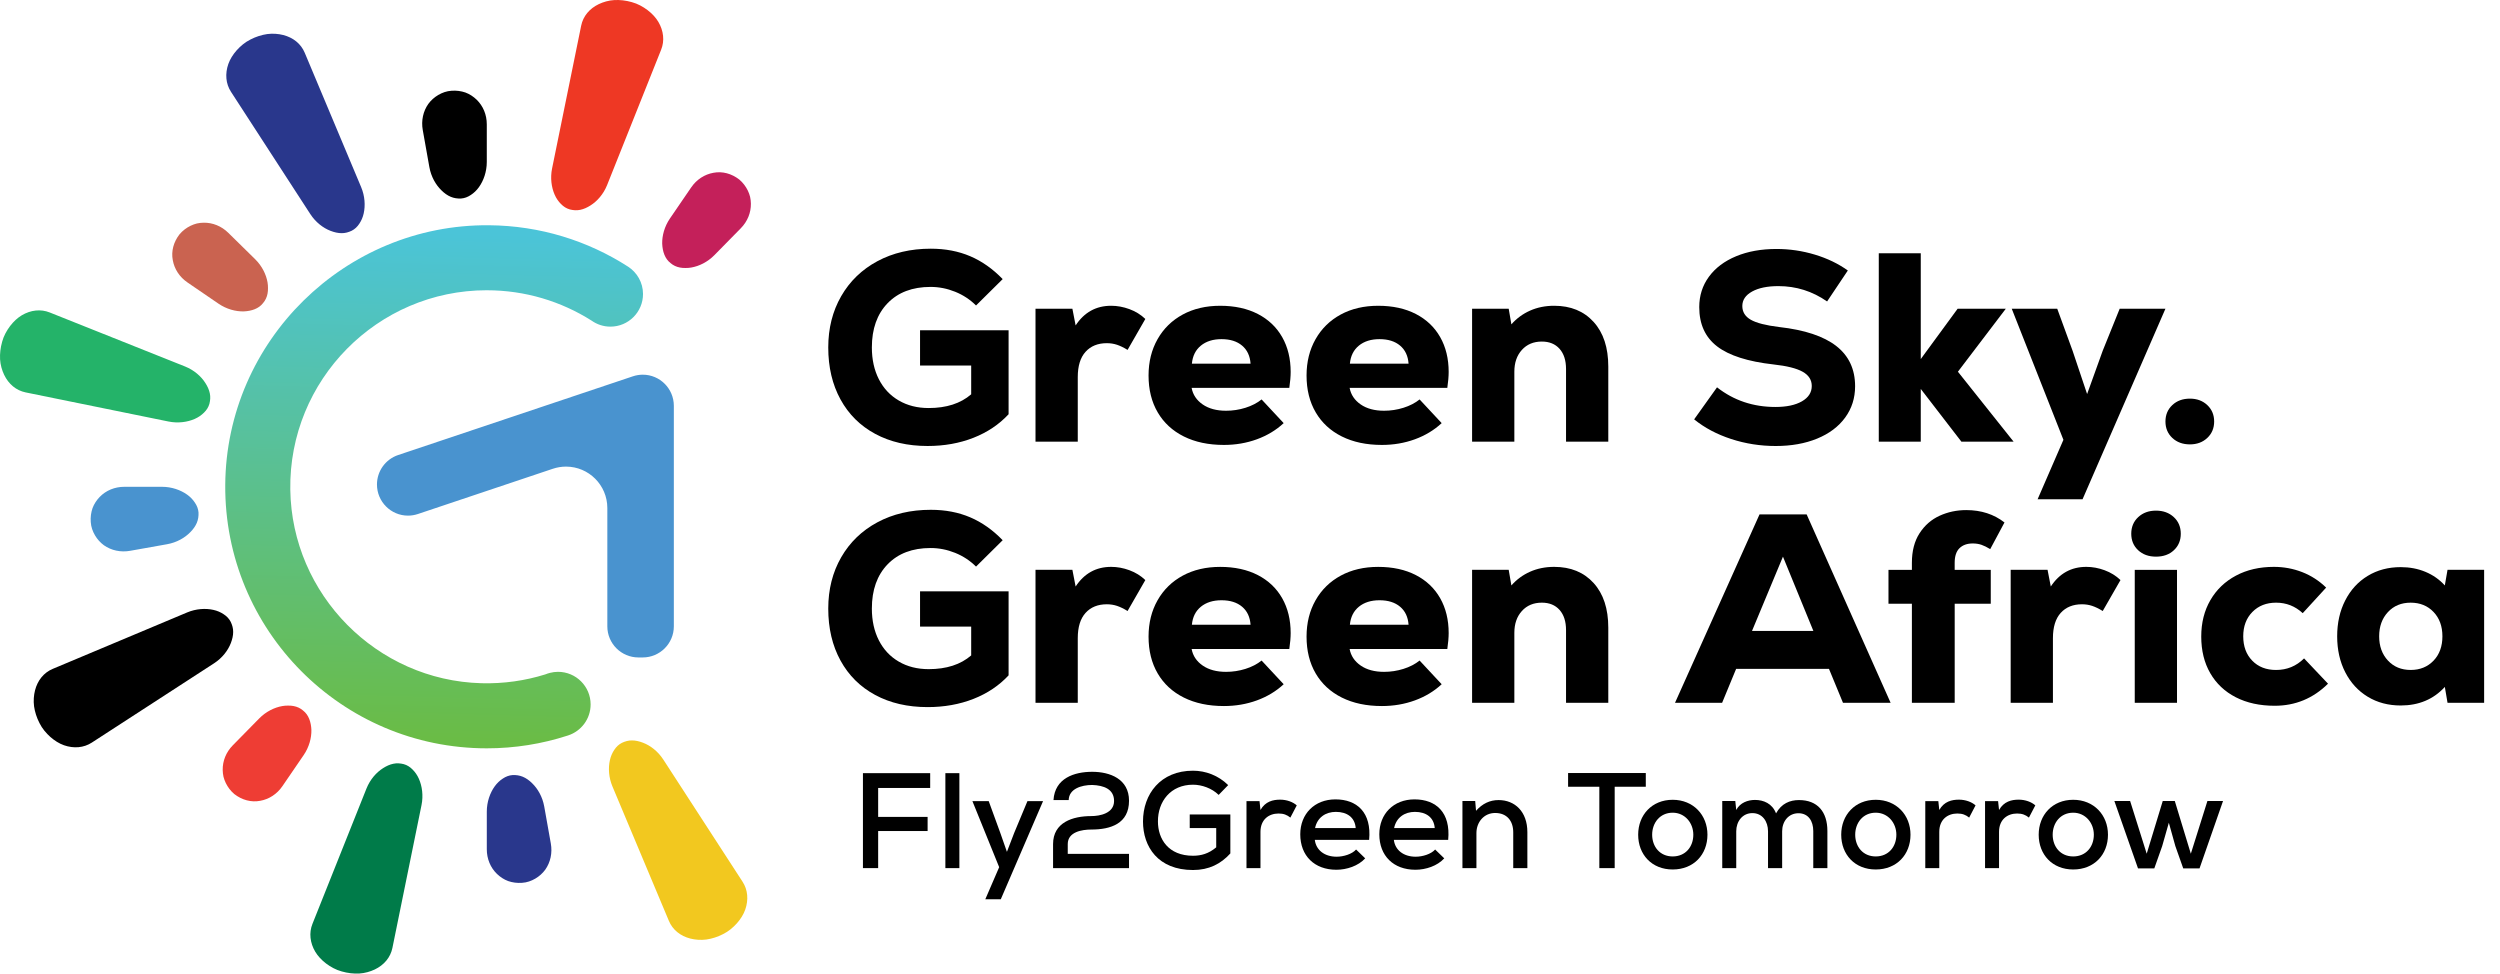 <?xml version="1.0" encoding="UTF-8"?><svg id="c" xmlns="http://www.w3.org/2000/svg" xmlns:xlink="http://www.w3.org/1999/xlink" viewBox="0 0 248.228 96.669"><defs><linearGradient id="d" x1="43.537" y1="23.07" x2="42.143" y2="73.237" gradientUnits="userSpaceOnUse"><stop offset="0" stop-color="#4bc4d8"/><stop offset="1" stop-color="#6abc46"/></linearGradient></defs><path d="m63.391,65.279c-1.703,0-3.088-1.385-3.088-3.088v-11.75c0-2.267-1.841-4.111-4.103-4.111-.443,0-.884.073-1.312.216l-13.388,4.489c-.323.108-.655.163-.987.163-1.7,0-3.083-1.387-3.083-3.091,0-1.329.847-2.505,2.107-2.928l23.3-7.813c.323-.108.655-.163.987-.163,1.7,0,3.083,1.387,3.083,3.091v21.897c0,1.703-1.385,3.088-3.088,3.088h-.428Z" fill="#4993cf"/><path d="m48.334,28.821c3.822,0,7.39,1.106,10.403,3.013.529.376,1.173.599,1.871.599,1.788,0,3.238-1.45,3.238-3.238,0-1.142-.593-2.144-1.486-2.72h0c-3.99-2.566-8.728-4.069-13.814-4.11-14.293-.114-26.081,11.49-26.181,25.782-.101,14.428,11.564,26.156,25.969,26.156,2.791,0,5.478-.441,7.997-1.256.028-.009.057-.018.085-.027,1.293-.425,2.228-1.64,2.228-3.075,0-1.788-1.45-3.238-3.238-3.238-.274,0-.538.038-.792.102-.161.041-.319.09-.469.153-1.996.624-4.128.935-6.339.877-10.406-.276-18.83-8.807-18.982-19.216-.159-10.892,8.655-19.803,19.511-19.803Z" fill="url(#d)"/><path d="m65.851,75.404c-.526-.807-1.268-1.374-1.999-1.655-.368-.142-.748-.233-1.101-.232-.357-.005-.685.092-1.002.241-.312.158-.564.398-.759.701-.198.294-.348.634-.434,1.025-.173.775-.117,1.717.252,2.599l5.604,13.347c.374.895,1.146,1.508,2.131,1.761.49.124,1.036.168,1.591.096.551-.079,1.118-.258,1.663-.539h0c.55-.272,1.003-.664,1.376-1.079.369-.421.654-.873.823-1.354.338-.967.26-1.959-.266-2.766l-7.878-12.144Z" fill="#f2c81f"/><path d="m54.035,80.069c-.171-.949-.633-1.753-1.197-2.299-.285-.286-.599-.507-.925-.644-.327-.137-.667-.184-1.019-.169-.351.025-.677.15-.975.353-.299.194-.571.449-.804.775-.463.647-.778,1.534-.78,2.497v3.734c-.002.963.366,1.83,1.002,2.449.317.307.7.563,1.125.719.424.146.891.209,1.371.173.481-.027.928-.19,1.319-.419.391-.229.726-.531.985-.884.517-.732.724-1.663.553-2.61l-.655-3.676Z" fill="#29378c"/><path d="m40.969,76.412c-.25-.258-.543-.445-.88-.539h0c-.34-.084-.679-.115-1.028-.04-.347.068-.7.229-1.034.444-.661.418-1.278,1.118-1.637,2.012l-5.366,13.444c-.359.894-.242,1.883.278,2.767.261.436.628.826,1.074,1.167.447.334.969.631,1.562.79.59.169,1.182.234,1.738.205.558-.035,1.085-.188,1.542-.405.917-.441,1.555-1.193,1.746-2.141l2.89-14.184c.19-.941.06-1.875-.26-2.6-.161-.366-.374-.668-.625-.92Z" fill="#007b49"/><path d="m30.09,70.547c-.267-.228-.58-.376-.933-.442-.176-.034-.36-.049-.551-.045-.185-.003-.376.012-.571.045-.778.134-1.621.543-2.297,1.229l-2.617,2.663c-.677.686-1.024,1.564-1.009,2.457.004.223.029.446.077.666.054.214.13.424.229.627.197.405.479.785.847,1.096h0c.762.592,1.681.842,2.567.67.878-.155,1.672-.665,2.214-1.461l2.108-3.082c.542-.796.782-1.703.765-2.493-.031-.778-.272-1.506-.83-1.929Z" fill="#ee3d34"/><path d="m23.152,62.751c.005-.357-.092-.685-.241-1.002-.158-.312-.398-.564-.701-.759-.294-.198-.634-.348-1.025-.434-.775-.173-1.717-.117-2.599.252l-13.347,5.604c-.895.374-1.508,1.146-1.761,2.131-.124.49-.168,1.036-.096,1.591.079.551.258,1.118.539,1.663h0c.272.55.664,1.003,1.079,1.376.421.369.873.654,1.354.824.967.338,1.959.26,2.766-.266l12.144-7.878c.807-.526,1.374-1.268,1.655-1.999.142-.368.233-.748.232-1.101Z"/><path d="m9.43,53.152c.229.391.531.726.884.985.732.516,1.663.724,2.61.553l3.676-.655c.949-.171,1.753-.633,2.299-1.197.286-.285.507-.599.644-.925.137-.327.184-.667.169-1.019h0c-.025-.351-.15-.677-.353-.975-.194-.299-.449-.571-.775-.804-.647-.463-1.534-.778-2.497-.78h-3.734c-.963-.002-1.83.366-2.449,1.002-.307.317-.563.7-.719,1.125-.146.424-.209.891-.173,1.371h0c.027.481.19.928.419,1.319Z" fill="#4993cf"/><path d="m19.336,41.594c.366-.161.668-.374.92-.625.258-.25.445-.543.538-.88.084-.34.115-.679.04-1.028-.068-.347-.229-.7-.444-1.034-.418-.661-1.118-1.278-2.012-1.637l-13.444-5.366c-.894-.359-1.883-.242-2.767.278-.436.261-.826.628-1.167,1.074-.334.447-.631.969-.79,1.562H.212c-.169.59-.234,1.182-.205,1.738.035.558.188,1.085.405,1.542.441.917,1.193,1.555,2.141,1.746l14.184,2.89c.941.19,1.875.06,2.6-.26Z" fill="#24b369"/><path d="m18.617,28.047l3.082,2.108c.796.542,1.703.782,2.494.765.778-.031,1.506-.272,1.929-.83h0c.228-.267.376-.58.442-.933.034-.176.049-.36.045-.551.003-.185-.012-.376-.045-.571-.134-.778-.543-1.621-1.229-2.297l-2.663-2.617c-.686-.677-1.564-1.024-2.457-1.009-.223.004-.446.029-.666.077-.214.054-.424.13-.627.229-.405.197-.785.479-1.096.847h-0c-.592.762-.842,1.681-.67,2.567.155.878.665,1.672,1.461,2.214Z" fill="#ca6350"/><path d="m30.818,21.265c.526.807,1.268,1.374,1.999,1.655.368.142.748.233,1.101.232.357.005.685-.092,1.002-.241h0c.312-.158.564-.398.759-.701.198-.294.348-.634.434-1.025.173-.775.117-1.717-.252-2.599l-5.604-13.347c-.374-.895-1.146-1.508-2.131-1.761-.49-.124-1.036-.168-1.591-.096-.551.079-1.118.258-1.663.539-.55.272-1.003.664-1.376,1.079-.369.421-.654.873-.824,1.354-.338.967-.26,1.959.266,2.766l7.878,12.144Z" fill="#29378c"/><path d="m42.634,16.599c.171.949.633,1.753,1.197,2.299.285.286.599.507.925.644.327.137.667.184,1.019.169h0c.351-.025.677-.15.975-.353.299-.194.571-.449.804-.775.463-.647.778-1.534.78-2.497v-3.734c.002-.963-.366-1.83-1.002-2.449-.317-.307-.7-.563-1.125-.719-.424-.146-.891-.209-1.371-.173-.481.027-.928.19-1.319.419-.391.229-.726.531-.985.884-.517.732-.724,1.663-.553,2.61l.655,3.676Z"/><path d="m55.7,20.256c.25.258.543.445.88.539.34.084.679.115,1.028.04.347-.068.7-.229,1.034-.444.661-.418,1.278-1.118,1.637-2.012l5.366-13.444c.359-.894.242-1.883-.278-2.767-.261-.436-.628-.826-1.074-1.167-.447-.334-.969-.631-1.562-.79-.59-.169-1.182-.234-1.738-.205-.558.035-1.085.188-1.542.405-.917.441-1.555,1.193-1.746,2.141l-2.89,14.184c-.19.941-.06,1.875.26,2.6.161.366.374.668.625.92Z" fill="#ee3824"/><path d="m66.579,26.122c.267.228.58.376.933.442.176.034.36.049.551.045.185.003.376-.012.571-.045.778-.134,1.621-.543,2.297-1.229l2.617-2.663c.677-.686,1.024-1.564,1.009-2.457-.004-.223-.029-.446-.077-.666-.054-.214-.13-.424-.229-.627-.197-.405-.479-.785-.847-1.096-.763-.592-1.681-.842-2.567-.67-.878.155-1.672.665-2.214,1.461l-2.108,3.082c-.542.796-.782,1.703-.765,2.493.031.778.272,1.506.83,1.929Z" fill="#c4205a"/><path d="m100.144,32.792v8.338c-.945,1.016-2.107,1.795-3.488,2.338-1.381.543-2.899.815-4.557.815-1.978,0-3.71-.401-5.198-1.203s-2.637-1.942-3.447-3.421c-.811-1.479-1.216-3.198-1.216-5.158,0-1.906.428-3.603,1.283-5.091.855-1.487,2.053-2.646,3.594-3.474,1.541-.828,3.31-1.243,5.305-1.243,1.443,0,2.748.25,3.915.748,1.167.499,2.241,1.256,3.221,2.272l-2.646,2.619c-.588-.588-1.278-1.042-2.071-1.363-.793-.321-1.608-.481-2.445-.481-1.8,0-3.22.539-4.263,1.617-1.042,1.078-1.563,2.544-1.563,4.396,0,1.194.231,2.245.695,3.154.463.909,1.123,1.613,1.978,2.111.855.499,1.844.748,2.966.748,1.764,0,3.171-.454,4.223-1.363v-2.86h-5.078v-3.501h8.792Z"/><path d="m112.144,30.694c.605.223,1.131.548,1.577.976l-1.764,3.073c-.374-.231-.722-.401-1.042-.508-.321-.107-.66-.16-1.016-.16-.891,0-1.595.285-2.111.855-.517.57-.775,1.408-.775,2.512v6.414h-4.196v-13.202h3.662l.321,1.657c.855-1.3,2.031-1.951,3.527-1.951.606,0,1.211.112,1.817.334Z"/><path d="m124.892,31.175c1.051.544,1.857,1.31,2.418,2.298s.842,2.143.842,3.461c0,.428-.044.953-.134,1.577h-9.701c.125.677.49,1.225,1.096,1.644.605.419,1.381.628,2.325.628.659,0,1.3-.098,1.924-.294.624-.196,1.158-.472,1.604-.828l2.191,2.352c-.748.695-1.635,1.229-2.659,1.604-1.025.374-2.116.561-3.274.561-1.532,0-2.859-.281-3.982-.842-1.123-.561-1.987-1.358-2.592-2.392-.606-1.033-.909-2.254-.909-3.661,0-1.354.298-2.556.895-3.608.597-1.051,1.43-1.866,2.499-2.445,1.069-.579,2.307-.869,3.715-.869,1.443,0,2.69.272,3.742.815Zm-5.653,3.14c-.525.428-.824,1.025-.895,1.791h5.826c-.054-.766-.334-1.363-.842-1.791s-1.189-.641-2.044-.641c-.838,0-1.52.214-2.045.641Z"/><path d="m140.58,31.175c1.051.544,1.857,1.31,2.418,2.298s.842,2.143.842,3.461c0,.428-.044.953-.134,1.577h-9.701c.125.677.49,1.225,1.096,1.644.605.419,1.381.628,2.325.628.659,0,1.3-.098,1.924-.294.624-.196,1.158-.472,1.604-.828l2.191,2.352c-.748.695-1.635,1.229-2.659,1.604-1.025.374-2.116.561-3.274.561-1.532,0-2.859-.281-3.982-.842-1.123-.561-1.987-1.358-2.592-2.392-.606-1.033-.909-2.254-.909-3.661,0-1.354.298-2.556.895-3.608.597-1.051,1.43-1.866,2.499-2.445,1.069-.579,2.307-.869,3.715-.869,1.443,0,2.69.272,3.742.815Zm-5.653,3.14c-.525.428-.824,1.025-.895,1.791h5.826c-.054-.766-.334-1.363-.842-1.791s-1.189-.641-2.044-.641c-.838,0-1.52.214-2.045.641Z"/><path d="m158.232,31.964c.971,1.069,1.457,2.548,1.457,4.436v7.456h-4.196v-7.216c0-.855-.214-1.523-.641-2.004-.428-.481-1.016-.722-1.764-.722-.819,0-1.479.276-1.978.828-.499.552-.749,1.274-.749,2.165v6.949h-4.196v-13.202h3.635l.267,1.55c.517-.588,1.136-1.042,1.857-1.363.722-.321,1.519-.481,2.392-.481,1.639,0,2.944.534,3.916,1.604Z"/><path d="m171.888,43.589c-1.417-.463-2.642-1.113-3.675-1.951l2.272-3.18c1.657,1.301,3.59,1.951,5.799,1.951,1.104,0,1.982-.187,2.632-.561.65-.374.976-.882.976-1.523,0-.605-.303-1.078-.909-1.416-.606-.338-1.568-.579-2.886-.722-2.548-.285-4.415-.882-5.599-1.791-1.185-.909-1.777-2.209-1.777-3.902,0-1.14.321-2.147.962-3.02.641-.873,1.541-1.55,2.699-2.031,1.158-.481,2.494-.722,4.009-.722,1.3,0,2.57.187,3.809.561,1.238.374,2.329.9,3.273,1.577l-2.058,3.073c-1.461-1.016-3.073-1.523-4.837-1.523-1.087,0-1.956.178-2.605.535-.651.357-.976.838-.976,1.443,0,.588.281,1.042.842,1.363.561.321,1.501.561,2.819.722,2.53.285,4.418.913,5.666,1.884,1.247.971,1.871,2.303,1.871,3.995,0,1.176-.33,2.214-.989,3.114-.659.9-1.586,1.595-2.779,2.085-1.194.49-2.566.735-4.116.735-1.533,0-3.007-.232-4.423-.695Z"/><path d="m199.936,43.856h-5.185l-4.036-5.238v5.238h-4.169v-18.708h4.169v10.503l3.661-4.998h4.784l-4.757,6.254,5.532,6.949Z"/><path d="m210.466,30.654h4.543l-8.231,18.922h-4.463l2.565-5.906-5.131-13.015h4.517l1.523,4.169,1.443,4.303,1.55-4.303,1.684-4.169Z"/><path d="m215.691,43.482c-.454-.428-.681-.971-.681-1.63,0-.659.227-1.203.681-1.63.455-.428,1.038-.641,1.75-.641.695,0,1.27.214,1.724.641.454.428.681.971.681,1.63,0,.659-.227,1.203-.681,1.63-.455.428-1.029.641-1.724.641-.713,0-1.296-.214-1.75-.641Z"/><path d="m100.144,58.718v8.338c-.945,1.016-2.107,1.795-3.488,2.338-1.381.543-2.899.815-4.557.815-1.978,0-3.71-.401-5.198-1.203s-2.637-1.942-3.447-3.421c-.811-1.479-1.216-3.198-1.216-5.158,0-1.906.428-3.603,1.283-5.091.855-1.487,2.053-2.646,3.594-3.474s3.31-1.243,5.305-1.243c1.443,0,2.748.25,3.915.748,1.167.499,2.241,1.256,3.221,2.272l-2.646,2.619c-.588-.588-1.278-1.042-2.071-1.363-.793-.321-1.608-.481-2.445-.481-1.8,0-3.22.539-4.263,1.617-1.042,1.078-1.563,2.544-1.563,4.396,0,1.194.231,2.245.695,3.154s1.123,1.613,1.978,2.111c.855.499,1.844.748,2.966.748,1.764,0,3.171-.454,4.223-1.363v-2.86h-5.078v-3.501h8.792Z"/><path d="m112.144,56.62c.605.223,1.131.548,1.577.975l-1.764,3.073c-.374-.231-.722-.401-1.042-.508-.321-.107-.66-.16-1.016-.16-.891,0-1.595.285-2.111.855-.517.57-.775,1.408-.775,2.512v6.414h-4.196v-13.202h3.662l.321,1.657c.855-1.3,2.031-1.951,3.527-1.951.606,0,1.211.111,1.817.334Z"/><path d="m124.892,57.101c1.051.544,1.857,1.31,2.418,2.298.561.989.842,2.143.842,3.461,0,.428-.044.953-.134,1.577h-9.701c.125.677.49,1.225,1.096,1.644.605.419,1.381.628,2.325.628.659,0,1.3-.098,1.924-.294.624-.196,1.158-.472,1.604-.828l2.191,2.352c-.748.695-1.635,1.229-2.659,1.604-1.025.374-2.116.561-3.274.561-1.532,0-2.859-.281-3.982-.842-1.123-.561-1.987-1.358-2.592-2.392-.606-1.033-.909-2.254-.909-3.661,0-1.354.298-2.556.895-3.608.597-1.051,1.43-1.866,2.499-2.445,1.069-.579,2.307-.869,3.715-.869,1.443,0,2.69.272,3.742.815Zm-5.653,3.14c-.525.428-.824,1.025-.895,1.791h5.826c-.054-.766-.334-1.363-.842-1.791s-1.189-.641-2.044-.641c-.838,0-1.52.214-2.045.641Z"/><path d="m140.58,57.101c1.051.544,1.857,1.31,2.418,2.298.561.989.842,2.143.842,3.461,0,.428-.044.953-.134,1.577h-9.701c.125.677.49,1.225,1.096,1.644.605.419,1.381.628,2.325.628.659,0,1.3-.098,1.924-.294.624-.196,1.158-.472,1.604-.828l2.191,2.352c-.748.695-1.635,1.229-2.659,1.604-1.025.374-2.116.561-3.274.561-1.532,0-2.859-.281-3.982-.842-1.123-.561-1.987-1.358-2.592-2.392-.606-1.033-.909-2.254-.909-3.661,0-1.354.298-2.556.895-3.608.597-1.051,1.43-1.866,2.499-2.445,1.069-.579,2.307-.869,3.715-.869,1.443,0,2.69.272,3.742.815Zm-5.653,3.14c-.525.428-.824,1.025-.895,1.791h5.826c-.054-.766-.334-1.363-.842-1.791s-1.189-.641-2.044-.641c-.838,0-1.52.214-2.045.641Z"/><path d="m158.232,57.889c.971,1.069,1.457,2.548,1.457,4.436v7.456h-4.196v-7.216c0-.855-.214-1.523-.641-2.004-.428-.481-1.016-.722-1.764-.722-.819,0-1.479.276-1.978.828-.499.552-.749,1.274-.749,2.165v6.949h-4.196v-13.202h3.635l.267,1.55c.517-.588,1.136-1.042,1.857-1.363.722-.321,1.519-.481,2.392-.481,1.639,0,2.944.535,3.916,1.604Z"/><path d="m182.992,69.782l-1.39-3.367h-9.221l-1.39,3.367h-4.677l8.392-18.708h4.677l8.338,18.708h-4.73Zm-5.96-14.512l-3.073,7.376h6.093l-3.02-7.376Z"/><path d="m194.084,56.58h3.581v3.367h-3.581v9.835h-4.25v-9.835h-2.325v-3.367h2.325v-.695c0-1.176.254-2.156.762-2.94.508-.784,1.171-1.363,1.991-1.737.819-.374,1.701-.561,2.646-.561,1.479,0,2.744.41,3.795,1.229l-1.417,2.646c-.321-.196-.611-.338-.869-.428-.258-.089-.548-.134-.869-.134-.552,0-.989.156-1.31.468-.321.312-.481.798-.481,1.457v.695Z"/><path d="m208.969,56.62c.605.223,1.131.548,1.577.975l-1.764,3.073c-.374-.231-.722-.401-1.042-.508-.321-.107-.66-.16-1.016-.16-.891,0-1.595.285-2.111.855-.517.57-.775,1.408-.775,2.512v6.414h-4.196v-13.202h3.662l.321,1.657c.855-1.3,2.031-1.951,3.527-1.951.606,0,1.211.111,1.817.334Z"/><path d="m212.296,54.629c-.454-.428-.681-.971-.681-1.63,0-.677.231-1.229.695-1.657.463-.428,1.051-.641,1.764-.641.712,0,1.3.214,1.764.641.463.428.695.98.695,1.657,0,.659-.227,1.203-.682,1.63-.454.428-1.047.641-1.777.641s-1.323-.214-1.777-.641Zm-.334,1.951h4.196v13.202h-4.196v-13.202Z"/><path d="m221.998,69.234c-1.096-.561-1.942-1.358-2.539-2.392-.597-1.033-.895-2.245-.895-3.635,0-1.372.303-2.579.909-3.621.605-1.042,1.452-1.853,2.539-2.432,1.087-.579,2.343-.869,3.769-.869.979,0,1.915.174,2.806.521.891.347,1.684.86,2.378,1.537l-2.325,2.539c-.748-.695-1.63-1.042-2.646-1.042-.962,0-1.747.307-2.352.922-.606.615-.909,1.421-.909,2.419,0,.998.298,1.804.896,2.419.597.615,1.385.922,2.365.922,1.086,0,2.013-.383,2.779-1.149l2.378,2.512c-1.479,1.461-3.243,2.191-5.292,2.191-1.479,0-2.766-.281-3.862-.842Z"/><path d="m246.652,56.58v13.202h-3.634l-.268-1.577c-1.123,1.229-2.583,1.844-4.383,1.844-1.229,0-2.321-.289-3.274-.869-.953-.579-1.697-1.39-2.231-2.432-.535-1.042-.802-2.232-.802-3.568s.267-2.526.802-3.568c.534-1.042,1.278-1.853,2.231-2.432.953-.579,2.044-.869,3.274-.869.891,0,1.71.156,2.458.468.749.312,1.39.762,1.924,1.35l.268-1.55h3.634Zm-5.024,9.02c.588-.615.882-1.421.882-2.419,0-.998-.294-1.804-.882-2.419-.588-.615-1.345-.922-2.271-.922-.927,0-1.68.312-2.258.935-.579.624-.869,1.426-.869,2.405,0,.98.29,1.782.869,2.405.579.624,1.332.935,2.258.935.926,0,1.684-.307,2.271-.922Z"/><path d="m85.682,86.197v-9.429h6.677v1.47h-5.166v2.873h4.91v1.403h-4.91v3.682h-1.511Z"/><path d="m95.258,76.768v9.429h-1.39v-9.429h1.39Z"/><path d="m103.566,79.547l-4.195,9.739h-1.538l1.376-3.183-2.657-6.555h1.619l1.146,3.143.661,1.888.715-1.861,1.322-3.17h1.551Z"/><path d="m104.602,79.439c.135-2.172,2.064-2.806,3.844-2.806,1.754,0,3.656.701,3.656,2.873,0,2.28-1.834,2.86-3.737,2.86-.931,0-2.347.229-2.347,1.443v.971h6.083v1.416h-7.541v-2.387c0-2.158,1.956-2.779,3.791-2.779.85,0,2.266-.27,2.266-1.497,0-1.187-1.025-1.551-2.172-1.592-1.092,0-2.307.391-2.333,1.497h-1.511Z"/><path d="m121.002,78.926c-.674-.661-1.672-1.012-2.549-1.012-2.212,0-3.494,1.659-3.48,3.655,0,1.727,1.025,3.399,3.48,3.399.81,0,1.551-.202,2.307-.836v-1.916h-2.63v-1.349h4.033v3.871c-.944,1.039-2.118,1.646-3.709,1.646-3.466,0-4.964-2.307-4.964-4.816,0-2.725,1.74-5.045,4.964-5.045,1.254,0,2.522.472,3.494,1.43l-.944.971Z"/><path d="m125.06,79.547l.094.877c.486-.85,1.241-1.025,1.956-1.025.647,0,1.268.229,1.646.567l-.634,1.214c-.337-.27-.661-.405-1.174-.405-.958,0-1.794.594-1.794,1.821v3.602h-1.389v-6.65h1.295Z"/><path d="m130.549,83.391c.122,1.012.958,1.673,2.171,1.673.675,0,1.524-.256,1.929-.715l.904.877c-.688.755-1.834,1.133-2.86,1.133-2.185,0-3.588-1.389-3.588-3.521,0-2.023,1.417-3.467,3.494-3.467,2.145,0,3.602,1.308,3.345,4.02h-5.396Zm4.06-1.174c-.081-1.052-.85-1.605-1.969-1.605-1.012,0-1.848.553-2.064,1.605h4.033Z"/><path d="m138.397,83.391c.121,1.012.958,1.673,2.172,1.673.674,0,1.524-.256,1.929-.715l.904.877c-.688.755-1.834,1.133-2.86,1.133-2.185,0-3.588-1.389-3.588-3.521,0-2.023,1.417-3.467,3.494-3.467,2.145,0,3.602,1.308,3.345,4.02h-5.396Zm4.06-1.174c-.081-1.052-.85-1.605-1.969-1.605-1.012,0-1.848.553-2.064,1.605h4.033Z"/><path d="m150.251,86.197v-3.561c0-1.146-.647-1.915-1.794-1.915-1.106,0-1.861.904-1.861,1.996v3.48h-1.389v-6.663h1.268l.081.971c.634-.715,1.376-1.066,2.239-1.066,1.619,0,2.859,1.146,2.859,3.183v3.574h-1.402Z"/><path d="m158.8,78.117h-3.102v-1.362h7.715v1.362h-3.089v8.08h-1.524v-8.08Z"/><path d="m169.535,82.879c0,1.969-1.362,3.453-3.453,3.453-2.077,0-3.426-1.484-3.426-3.453,0-1.956,1.362-3.467,3.426-3.467,2.05,0,3.453,1.511,3.453,3.467Zm-5.49,0c0,1.187.769,2.158,2.037,2.158,1.282,0,2.05-.971,2.05-2.158,0-1.173-.836-2.185-2.05-2.185-1.268,0-2.037,1.012-2.037,2.185Z"/><path d="m175.549,86.197v-3.656c0-.985-.566-1.807-1.551-1.807-.985,0-1.605.823-1.605,1.807v3.656h-1.389v-6.663h1.295l.094.89c.378-.728,1.16-.998,1.861-.998.85,0,1.713.351,2.091,1.335.54-.985,1.376-1.322,2.28-1.322,1.834,0,2.819,1.16,2.819,3.075v3.682h-1.402v-3.682c0-.985-.486-1.767-1.471-1.767-.984,0-1.619.809-1.619,1.794v3.656h-1.403Z"/><path d="m189.696,82.879c0,1.969-1.362,3.453-3.453,3.453-2.077,0-3.426-1.484-3.426-3.453,0-1.956,1.363-3.467,3.426-3.467,2.05,0,3.453,1.511,3.453,3.467Zm-5.49,0c0,1.187.769,2.158,2.037,2.158,1.281,0,2.05-.971,2.05-2.158,0-1.173-.836-2.185-2.05-2.185-1.268,0-2.037,1.012-2.037,2.185Z"/><path d="m192.459,79.547l.094.877c.486-.85,1.241-1.025,1.956-1.025.647,0,1.268.229,1.646.567l-.634,1.214c-.337-.27-.661-.405-1.174-.405-.958,0-1.794.594-1.794,1.821v3.602h-1.389v-6.65h1.295Z"/><path d="m198.393,79.547l.094.877c.486-.85,1.241-1.025,1.956-1.025.647,0,1.268.229,1.646.567l-.634,1.214c-.337-.27-.661-.405-1.174-.405-.958,0-1.794.594-1.794,1.821v3.602h-1.389v-6.65h1.295Z"/><path d="m209.303,82.879c0,1.969-1.362,3.453-3.453,3.453-2.077,0-3.426-1.484-3.426-3.453,0-1.956,1.362-3.467,3.426-3.467,2.05,0,3.453,1.511,3.453,3.467Zm-5.49,0c0,1.187.769,2.158,2.037,2.158,1.282,0,2.05-.971,2.05-2.158,0-1.173-.836-2.185-2.05-2.185-1.268,0-2.037,1.012-2.037,2.185Z"/><path d="m215.938,79.533l1.592,5.234,1.646-5.234h1.551l-2.333,6.69h-1.619l-.782-2.212-.647-2.32-.661,2.32-.782,2.212h-1.619l-2.347-6.69h1.565l1.646,5.234,1.592-5.234h1.2Z"/></svg>